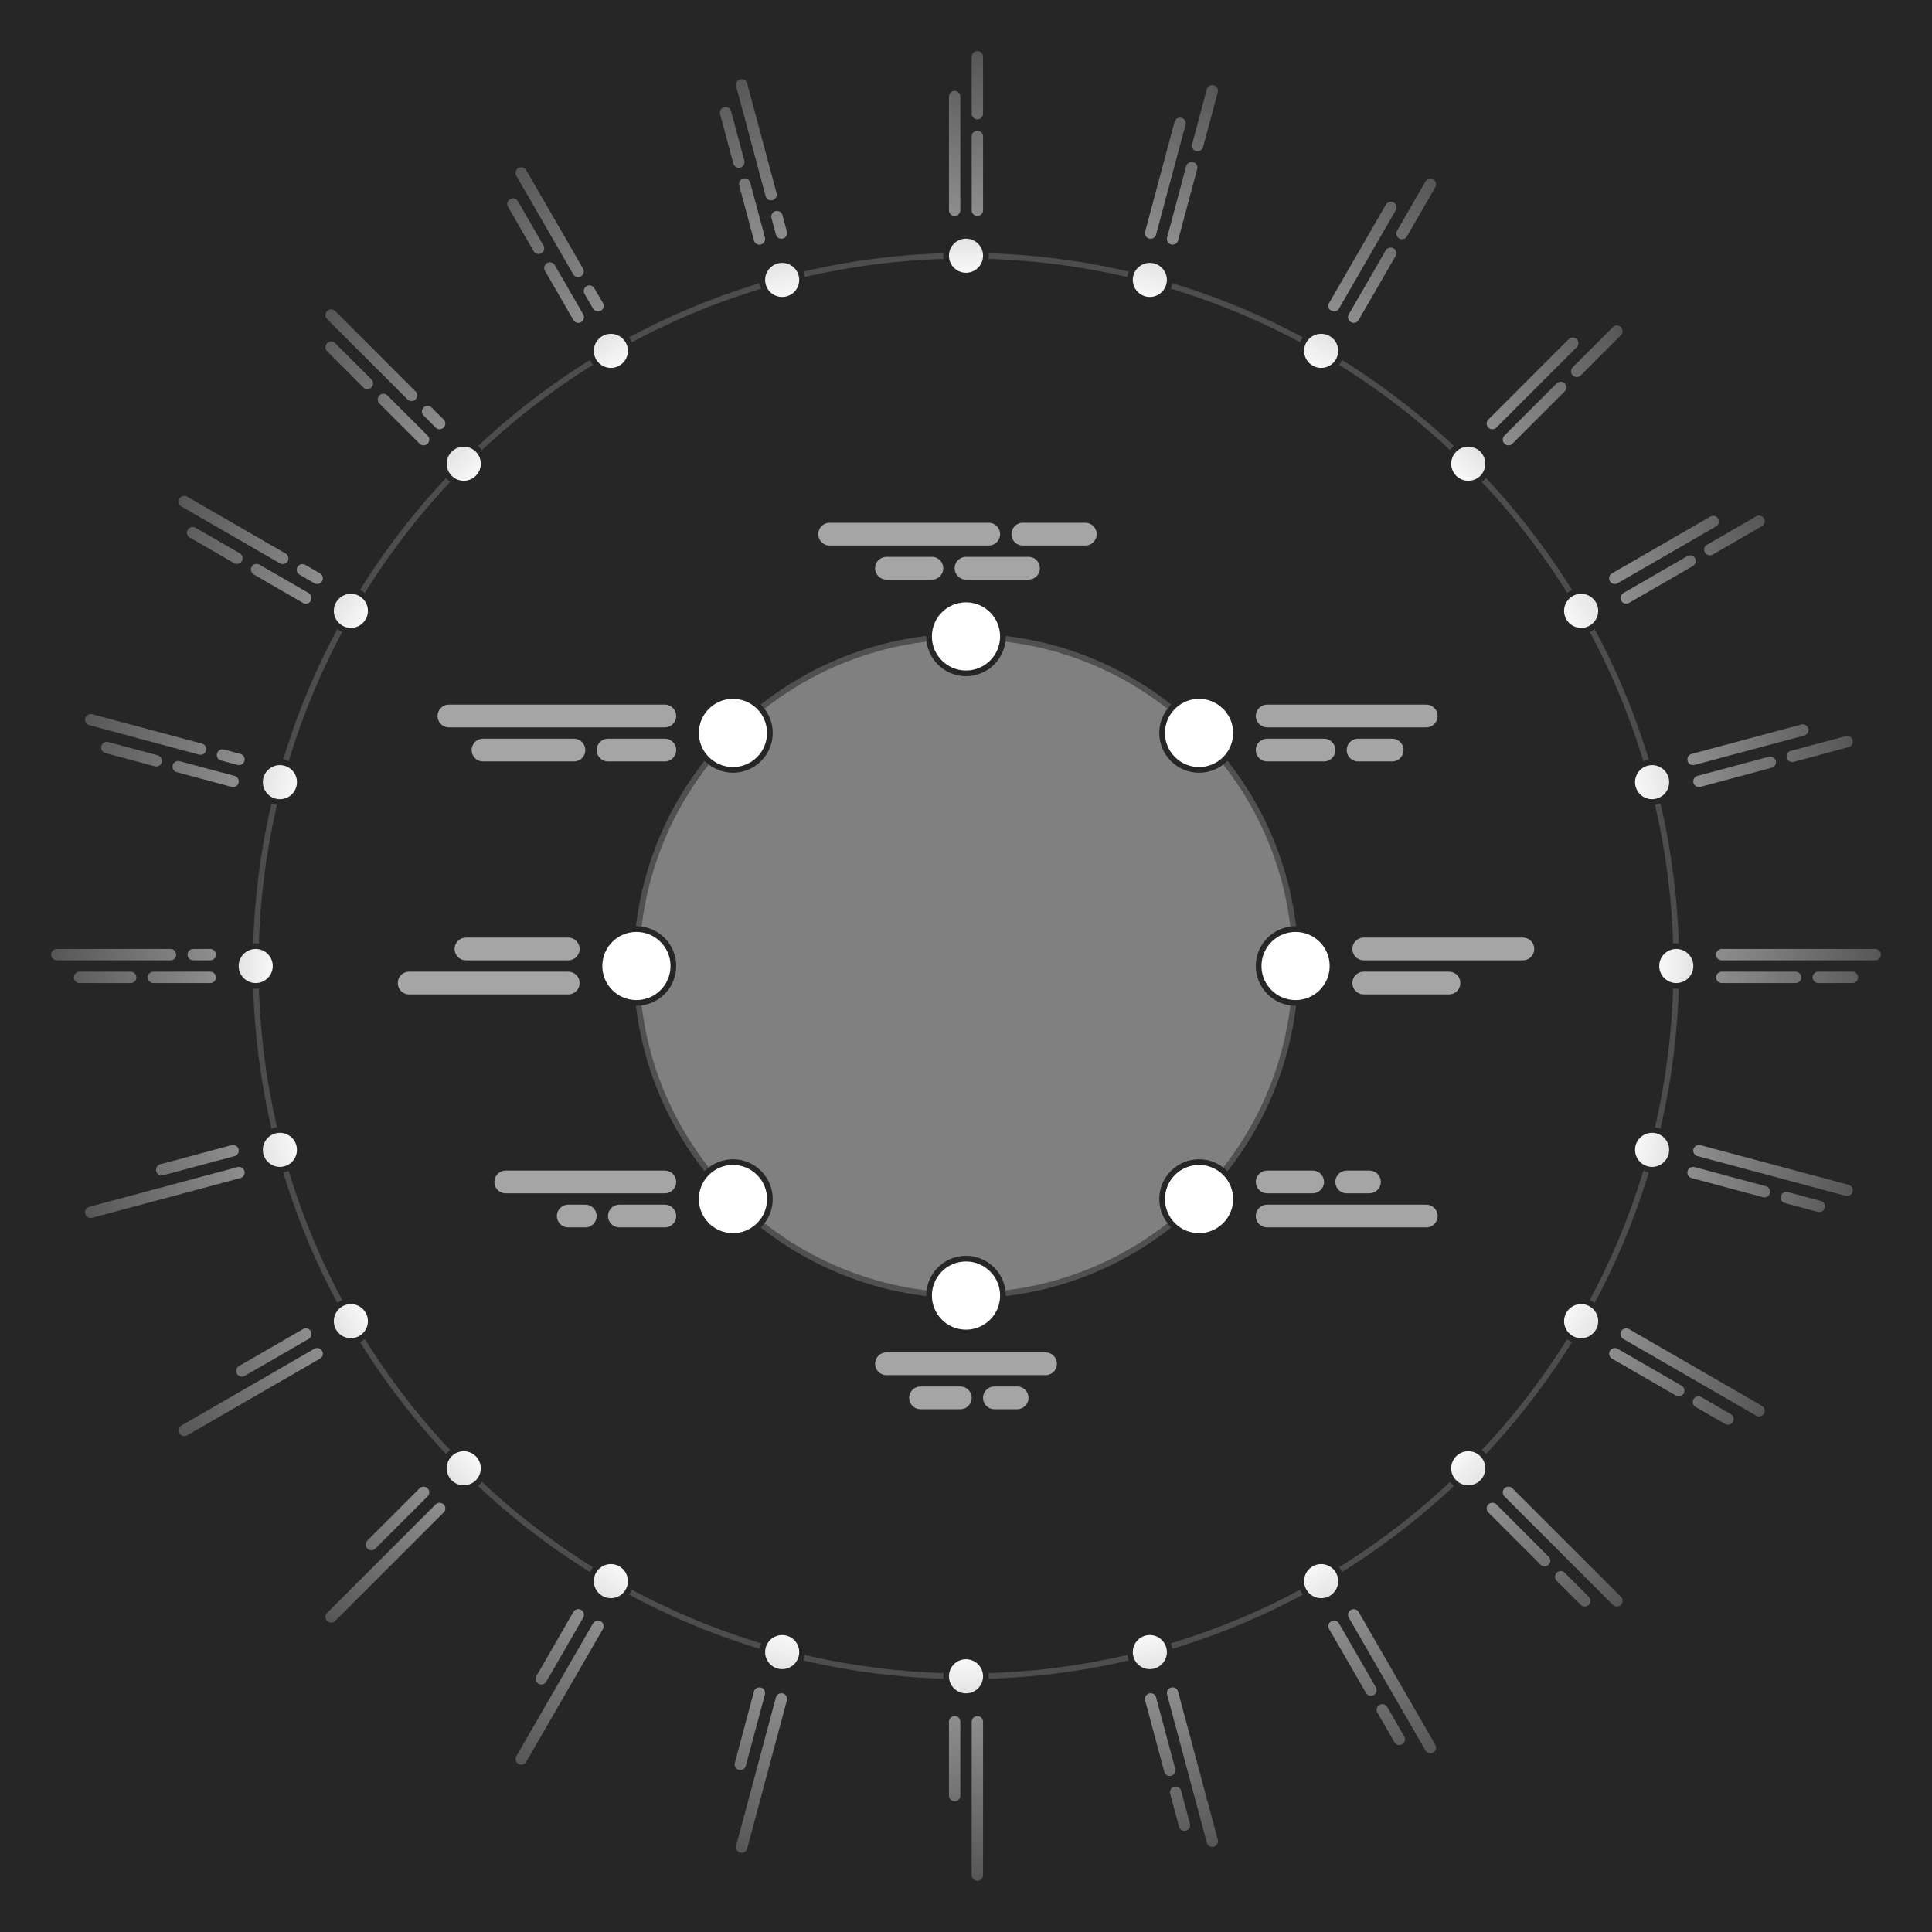 <svg width="340" height="340" viewBox="0 0 340 340" fill="none" xmlns="http://www.w3.org/2000/svg">
<rect x="0" y="0" width="340" height="340" fill="#808080" stroke="none"/>
<g clip-path="url(#clip0_1_2)">
<path fill-rule="evenodd" clip-rule="evenodd" d="M340 0H0V340H340V0ZM170 228C202.033 228 228 202.033 228 170C228 137.967 202.033 112 170 112C137.967 112 112 137.967 112 170C112 202.033 137.967 228 170 228Z" fill="#262626"/>
<mask id="mask0_1_2" style="mask-type:alpha" maskUnits="userSpaceOnUse" x="0" y="0" width="340" height="340">
<path d="M170 340C263.888 340 340 263.888 340 170C340 76.112 263.888 0 170 0C76.112 0 0 76.112 0 170C0 263.888 76.112 340 170 340Z" fill="url(#paint0_radial_1_2)"/>
</mask>
<g mask="url(#mask0_1_2)">
<path d="M228 170C255.91 185.24 260.621 187.861 290 202" stroke="#262626" stroke-linecap="round"/>
<path d="M228 170C240.853 202.683 257.802 202.988 278 232" stroke="#262626" stroke-linecap="round"/>
<path d="M228 170C247.096 209.293 236.149 222.011 258 258" stroke="#262626" stroke-linecap="round"/>
<path d="M211 211C238.359 211.918 256.517 214.005 278 232" stroke="#262626" stroke-linecap="round"/>
<path d="M211 211C247.356 205.308 260.48 169.999 295 170" stroke="#262626" stroke-linecap="round"/>
<path d="M211 211C230.28 230.279 236.516 236.517 258 258" stroke="#262626" stroke-linecap="round"/>
<path d="M211 211C214.305 237.44 216.759 252.661 232 278" stroke="#262626" stroke-linecap="round"/>
<path d="M211 211C210.082 245.887 195.389 253.46 202 290" stroke="#262626" stroke-linecap="round"/>
<path d="M170 227.999C195.156 243.606 210.7 253.395 232 277.999" stroke="#262626" stroke-linecap="round"/>
<path d="M170 227.999C203.786 244.341 234.13 233.945 258 257.999" stroke="#262626" stroke-linecap="round"/>
<path d="M170 227.999C186.893 253.889 194.472 264.293 202 289.999" stroke="#262626" stroke-linecap="round"/>
<path d="M170 227.999C170 257.745 170 294.999 170 294.999" stroke="#262626" stroke-linecap="round"/>
<path d="M228 170C248.932 170 268.009 170 295 170" stroke="#262626" stroke-linecap="round"/>
<path d="M211 129C239.093 125.144 256.333 121.22 278 108" stroke="#262626" stroke-linecap="round"/>
<path d="M211 129C244.051 137.63 255.847 142.04 290 138" stroke="#262626" stroke-linecap="round"/>
<path d="M211 129C232.667 107.333 234.314 105.686 258 82" stroke="#262626" stroke-linecap="round"/>
<path d="M211 129C213.938 104.212 217.311 85.319 232 62" stroke="#262626" stroke-linecap="round"/>
<path d="M211 129C205.124 106.048 197.961 78.194 202 48.999" stroke="#262626" stroke-linecap="round"/>
<path d="M211 129C202.37 99.437 176.794 78.05 170 44.999" stroke="#262626" stroke-linecap="round"/>
<path d="M170 112C170 83.355 196.492 77.827 202 48.999" stroke="#262626" stroke-linecap="round"/>
<path d="M170 112C188.178 85.376 212.537 85.503 232 62" stroke="#262626" stroke-linecap="round"/>
<path d="M170 112C201.766 89.599 228.254 94.486 258 82" stroke="#262626" stroke-linecap="round"/>
<path d="M170 112C170 84.608 170 72.391 170 44.999" stroke="#262626" stroke-linecap="round"/>
<path d="M228 169.999C248.932 169.999 271.088 156.911 290 137.999" stroke="#262626" stroke-linecap="round"/>
<path d="M228 169.999C248.932 169.999 259.088 126.911 278 107.999" stroke="#262626" stroke-linecap="round"/>
<path d="M228 170C248.749 144.293 235.048 115.785 258 82" stroke="#262626" stroke-linecap="round"/>
<path d="M112 170C84.09 185.24 79.378 187.861 50 202" stroke="#262626" stroke-linecap="round"/>
<path d="M112 170C99.147 202.683 82.198 202.988 62 232" stroke="#262626" stroke-linecap="round"/>
<path d="M112 170C92.904 209.293 103.85 222.011 82 258" stroke="#262626" stroke-linecap="round"/>
<path d="M129 211C101.641 211.918 83.483 214.005 62 232" stroke="#262626" stroke-linecap="round"/>
<path d="M129 211C92.644 205.308 79.52 169.999 45 170" stroke="#262626" stroke-linecap="round"/>
<path d="M129 211C109.721 230.279 103.483 236.517 82 258" stroke="#262626" stroke-linecap="round"/>
<path d="M129 211C125.695 237.44 123.24 252.661 108 278" stroke="#262626" stroke-linecap="round"/>
<path d="M129 211C129.918 245.887 144.61 253.46 138 290" stroke="#262626" stroke-linecap="round"/>
<path d="M170 227.999C144.845 243.606 129.299 253.395 108 277.999" stroke="#262626" stroke-linecap="round"/>
<path d="M170 227.999C136.215 244.341 105.87 233.945 82 257.999" stroke="#262626" stroke-linecap="round"/>
<path d="M170 227.999C153.107 253.889 145.528 264.293 138 289.999" stroke="#262626" stroke-linecap="round"/>
<path d="M112 170C91.068 170 71.992 170 45 170" stroke="#262626" stroke-linecap="round"/>
<path d="M129 129C100.907 125.144 83.667 121.22 62 108" stroke="#262626" stroke-linecap="round"/>
<path d="M129 129C95.949 137.63 84.153 142.04 50 138" stroke="#262626" stroke-linecap="round"/>
<path d="M129 129C107.334 107.333 105.687 105.686 82 82" stroke="#262626" stroke-linecap="round"/>
<path d="M129 129C126.062 104.212 122.69 85.319 108 62" stroke="#262626" stroke-linecap="round"/>
<path d="M129 129C134.876 106.048 142.039 79.194 138 49.999" stroke="#262626" stroke-linecap="round"/>
<path d="M129 129C137.63 99.437 163.206 78.05 170 44.999" stroke="#262626" stroke-linecap="round"/>
<path d="M170 112C170 83.355 143.508 78.827 138 49.999" stroke="#262626" stroke-linecap="round"/>
<path d="M170 112C151.822 85.376 127.463 85.503 108 62" stroke="#262626" stroke-linecap="round"/>
<path d="M170 112C138.234 89.599 111.746 94.486 82 82" stroke="#262626" stroke-linecap="round"/>
<path d="M112 169.999C91.068 169.999 68.912 156.911 50 137.999" stroke="#262626" stroke-linecap="round"/>
<path d="M112 169.999C91.068 169.999 80.912 126.911 62 107.999" stroke="#262626" stroke-linecap="round"/>
<path d="M112 170C91.251 144.293 104.952 115.785 82 82" stroke="#262626" stroke-linecap="round"/>
<path d="M170 228C202.033 228 228 202.033 228 170C228 137.967 202.033 112 170 112C137.967 112 112 137.967 112 170C112 202.033 137.967 228 170 228Z" stroke="#505050" stroke-linecap="round" stroke-linejoin="round"/>
<path d="M174 93.999H146" stroke="#A5A5A5" stroke-width="4" stroke-linecap="round"/>
<path d="M164 99.999H156" stroke="#A5A5A5" stroke-width="4" stroke-linecap="round"/>
<path d="M191 93.999H180" stroke="#A5A5A5" stroke-width="4" stroke-linecap="round"/>
<path d="M181 99.999H170" stroke="#A5A5A5" stroke-width="4" stroke-linecap="round"/>
<path d="M251 125.999H223" stroke="#A5A5A5" stroke-width="4" stroke-linecap="round"/>
<path d="M233 131.999H223" stroke="#A5A5A5" stroke-width="4" stroke-linecap="round"/>
<path d="M245 131.999H239" stroke="#A5A5A5" stroke-width="4" stroke-linecap="round"/>
<path d="M268 166.999H240" stroke="#A5A5A5" stroke-width="4" stroke-linecap="round"/>
<path d="M255 172.999H240" stroke="#A5A5A5" stroke-width="4" stroke-linecap="round"/>
<path d="M231 207.999H223" stroke="#A5A5A5" stroke-width="4" stroke-linecap="round"/>
<path d="M241 207.999H237" stroke="#A5A5A5" stroke-width="4" stroke-linecap="round"/>
<path d="M251 213.999H223" stroke="#A5A5A5" stroke-width="4" stroke-linecap="round"/>
<path d="M117 207.999H89" stroke="#A5A5A5" stroke-width="4" stroke-linecap="round"/>
<path d="M117 213.999H109" stroke="#A5A5A5" stroke-width="4" stroke-linecap="round"/>
<path d="M103 213.999H100" stroke="#A5A5A5" stroke-width="4" stroke-linecap="round"/>
<path d="M100 166.999H82" stroke="#A5A5A5" stroke-width="4" stroke-linecap="round"/>
<path d="M100 172.999H72" stroke="#A5A5A5" stroke-width="4" stroke-linecap="round"/>
<path d="M117 125.999H79" stroke="#A5A5A5" stroke-width="4" stroke-linecap="round"/>
<path d="M117 131.999H107" stroke="#A5A5A5" stroke-width="4" stroke-linecap="round"/>
<path d="M101 131.999H85" stroke="#A5A5A5" stroke-width="4" stroke-linecap="round"/>
<path d="M169 246H162" stroke="#A5A5A5" stroke-width="4" stroke-linecap="round"/>
<path d="M179 246H175" stroke="#A5A5A5" stroke-width="4" stroke-linecap="round"/>
<path d="M184 240H156" stroke="#A5A5A5" stroke-width="4" stroke-linecap="round"/>
<path d="M30 167.999H10" stroke="#A5A5A5" stroke-width="2" stroke-linecap="round"/>
<path d="M37 167.999H34" stroke="#A5A5A5" stroke-width="2" stroke-linecap="round"/>
<path d="M23 171.999H14" stroke="#A5A5A5" stroke-width="2" stroke-linecap="round"/>
<path d="M37 171.999H27" stroke="#A5A5A5" stroke-width="2" stroke-linecap="round"/>
<path d="M330 167.999H303" stroke="#A5A5A5" stroke-width="2" stroke-linecap="round"/>
<path d="M316 171.999H303" stroke="#A5A5A5" stroke-width="2" stroke-linecap="round"/>
<path d="M326 171.999H320" stroke="#A5A5A5" stroke-width="2" stroke-linecap="round"/>
<path d="M172 37V24" stroke="#A5A5A5" stroke-width="2" stroke-linecap="round"/>
<path d="M172 20V10" stroke="#A5A5A5" stroke-width="2" stroke-linecap="round"/>
<path d="M168 37V17" stroke="#A5A5A5" stroke-width="2" stroke-linecap="round"/>
<path d="M172 330V303" stroke="#A5A5A5" stroke-width="2" stroke-linecap="round"/>
<path d="M168 316V303" stroke="#A5A5A5" stroke-width="2" stroke-linecap="round"/>
<path d="M72.42 69.59L58.278 55.448" stroke="#A5A5A5" stroke-width="2" stroke-linecap="round"/>
<path d="M77.37 74.54L75.248 72.419" stroke="#A5A5A5" stroke-width="2" stroke-linecap="round"/>
<path d="M64.642 67.469L58.278 61.105" stroke="#A5A5A5" stroke-width="2" stroke-linecap="round"/>
<path d="M74.542 77.368L67.47 70.298" stroke="#A5A5A5" stroke-width="2" stroke-linecap="round"/>
<path d="M284.552 281.722L265.46 262.63" stroke="#A5A5A5" stroke-width="2" stroke-linecap="round"/>
<path d="M271.824 274.651L262.632 265.458" stroke="#A5A5A5" stroke-width="2" stroke-linecap="round"/>
<path d="M278.895 281.722L274.652 277.479" stroke="#A5A5A5" stroke-width="2" stroke-linecap="round"/>
<path d="M265.459 77.369L274.652 68.177" stroke="#A5A5A5" stroke-width="2" stroke-linecap="round"/>
<path d="M277.48 65.349L284.551 58.277" stroke="#A5A5A5" stroke-width="2" stroke-linecap="round"/>
<path d="M262.631 74.541L276.773 60.398" stroke="#A5A5A5" stroke-width="2" stroke-linecap="round"/>
<path d="M58.277 284.551L77.369 265.459" stroke="#A5A5A5" stroke-width="2" stroke-linecap="round"/>
<path d="M65.348 271.823L74.541 262.631" stroke="#A5A5A5" stroke-width="2" stroke-linecap="round"/>
<path d="M35.288 131.832L15.97 126.656" stroke="#A5A5A5" stroke-width="2" stroke-linecap="round"/>
<path d="M42.049 133.644L39.152 132.867" stroke="#A5A5A5" stroke-width="2" stroke-linecap="round"/>
<path d="M27.491 133.885L18.798 131.555" stroke="#A5A5A5" stroke-width="2" stroke-linecap="round"/>
<path d="M41.014 137.508L31.355 134.92" stroke="#A5A5A5" stroke-width="2" stroke-linecap="round"/>
<path d="M325.066 209.478L298.986 202.49" stroke="#A5A5A5" stroke-width="2" stroke-linecap="round"/>
<path d="M310.508 209.719L297.951 206.354" stroke="#A5A5A5" stroke-width="2" stroke-linecap="round"/>
<path d="M320.167 212.307L314.371 210.754" stroke="#A5A5A5" stroke-width="2" stroke-linecap="round"/>
<path d="M206.355 42.05L209.719 29.493" stroke="#A5A5A5" stroke-width="2" stroke-linecap="round"/>
<path d="M210.755 25.629L213.343 15.97" stroke="#A5A5A5" stroke-width="2" stroke-linecap="round"/>
<path d="M202.491 41.014L207.667 21.696" stroke="#A5A5A5" stroke-width="2" stroke-linecap="round"/>
<path d="M130.521 325.065L137.509 298.985" stroke="#A5A5A5" stroke-width="2" stroke-linecap="round"/>
<path d="M130.28 310.507L133.645 297.95" stroke="#A5A5A5" stroke-width="2" stroke-linecap="round"/>
<path d="M101.733 47.756L91.733 30.436" stroke="#A5A5A5" stroke-width="2" stroke-linecap="round"/>
<path d="M105.233 53.818L103.733 51.22" stroke="#A5A5A5" stroke-width="2" stroke-linecap="round"/>
<path d="M94.769 43.694L90.269 35.899" stroke="#A5A5A5" stroke-width="2" stroke-linecap="round"/>
<path d="M101.769 55.818L96.769 47.158" stroke="#A5A5A5" stroke-width="2" stroke-linecap="round"/>
<path d="M251.733 307.563L238.233 284.181" stroke="#A5A5A5" stroke-width="2" stroke-linecap="round"/>
<path d="M241.269 297.439L234.769 286.181" stroke="#A5A5A5" stroke-width="2" stroke-linecap="round"/>
<path d="M246.269 306.1L243.269 300.903" stroke="#A5A5A5" stroke-width="2" stroke-linecap="round"/>
<path d="M286.181 105.233L297.439 98.733" stroke="#A5A5A5" stroke-width="2" stroke-linecap="round"/>
<path d="M300.904 96.733L309.564 91.733" stroke="#A5A5A5" stroke-width="2" stroke-linecap="round"/>
<path d="M284.181 101.768L301.502 91.769" stroke="#A5A5A5" stroke-width="2" stroke-linecap="round"/>
<path d="M32.436 251.731L55.819 238.231" stroke="#A5A5A5" stroke-width="2" stroke-linecap="round"/>
<path d="M42.56 241.268L53.819 234.768" stroke="#A5A5A5" stroke-width="2" stroke-linecap="round"/>
<path d="M49.757 98.268L32.437 88.268" stroke="#A5A5A5" stroke-width="2" stroke-linecap="round"/>
<path d="M55.819 101.768L53.221 100.268" stroke="#A5A5A5" stroke-width="2" stroke-linecap="round"/>
<path d="M41.695 98.232L33.901 93.732" stroke="#A5A5A5" stroke-width="2" stroke-linecap="round"/>
<path d="M53.819 105.232L45.159 100.232" stroke="#A5A5A5" stroke-width="2" stroke-linecap="round"/>
<path d="M309.564 248.268L286.182 234.768" stroke="#A5A5A5" stroke-width="2" stroke-linecap="round"/>
<path d="M295.44 244.732L284.182 238.232" stroke="#A5A5A5" stroke-width="2" stroke-linecap="round"/>
<path d="M304.1 249.732L298.904 246.732" stroke="#A5A5A5" stroke-width="2" stroke-linecap="round"/>
<path d="M238.232 55.818L244.732 44.56" stroke="#A5A5A5" stroke-width="2" stroke-linecap="round"/>
<path d="M246.732 41.096L251.732 32.435" stroke="#A5A5A5" stroke-width="2" stroke-linecap="round"/>
<path d="M234.768 53.818L244.768 36.498" stroke="#A5A5A5" stroke-width="2" stroke-linecap="round"/>
<path d="M91.732 309.564L105.232 286.182" stroke="#A5A5A5" stroke-width="2" stroke-linecap="round"/>
<path d="M95.268 295.44L101.768 284.182" stroke="#A5A5A5" stroke-width="2" stroke-linecap="round"/>
<path d="M135.698 34.253L130.521 14.935" stroke="#A5A5A5" stroke-width="2" stroke-linecap="round"/>
<path d="M137.51 41.014L136.733 38.117" stroke="#A5A5A5" stroke-width="2" stroke-linecap="round"/>
<path d="M130.022 28.527L127.693 19.834" stroke="#A5A5A5" stroke-width="2" stroke-linecap="round"/>
<path d="M133.646 42.05L131.058 32.391" stroke="#A5A5A5" stroke-width="2" stroke-linecap="round"/>
<path d="M213.344 324.03L206.356 297.95" stroke="#A5A5A5" stroke-width="2" stroke-linecap="round"/>
<path d="M205.857 311.542L202.492 298.985" stroke="#A5A5A5" stroke-width="2" stroke-linecap="round"/>
<path d="M208.445 321.202L206.892 315.406" stroke="#A5A5A5" stroke-width="2" stroke-linecap="round"/>
<path d="M298.986 137.509L311.542 134.144" stroke="#A5A5A5" stroke-width="2" stroke-linecap="round"/>
<path d="M315.406 133.108L325.065 130.521" stroke="#A5A5A5" stroke-width="2" stroke-linecap="round"/>
<path d="M297.95 133.645L317.269 128.469" stroke="#A5A5A5" stroke-width="2" stroke-linecap="round"/>
<path d="M15.97 213.343L42.05 206.354" stroke="#A5A5A5" stroke-width="2" stroke-linecap="round"/>
<path d="M28.457 205.856L41.014 202.491" stroke="#A5A5A5" stroke-width="2" stroke-linecap="round"/>
<path d="M170 295C239.036 295 295 239.036 295 170C295 100.964 239.036 45 170 45C100.964 45 45 100.964 45 170C45 239.036 100.964 295 170 295Z" stroke="#505050" stroke-linecap="round" stroke-linejoin="round"/>
<path d="M295 173.5C296.933 173.5 298.5 171.933 298.5 170C298.5 168.067 296.933 166.5 295 166.5C293.067 166.5 291.5 168.067 291.5 170C291.5 171.933 293.067 173.5 295 173.5Z" fill="white" stroke="#262626"/>
<path d="M170 41.5C171.933 41.5 173.5 43.067 173.5 45C173.5 46.933 171.933 48.5 170 48.5C168.067 48.5 166.5 46.933 166.5 45C166.5 43.067 168.067 41.5 170 41.5Z" fill="white" stroke="#262626"/>
<path d="M45 173.5C46.933 173.5 48.5 171.933 48.5 170C48.5 168.067 46.933 166.5 45 166.5C43.067 166.5 41.5 168.067 41.5 170C41.5 171.933 43.067 173.5 45 173.5Z" fill="white" stroke="#262626"/>
<path d="M170 291.5C171.933 291.5 173.5 293.067 173.5 295C173.5 296.933 171.933 298.5 170 298.5C168.067 298.5 166.5 296.933 166.5 295C166.5 293.067 168.067 291.5 170 291.5Z" fill="white" stroke="#262626"/>
<path d="M255.913 260.863C257.28 262.23 259.496 262.23 260.863 260.863C262.23 259.496 262.23 257.28 260.863 255.913C259.496 254.546 257.28 254.546 255.913 255.913C254.546 257.28 254.546 259.496 255.913 260.863Z" fill="white" stroke="#262626"/>
<path d="M260.863 79.136C262.23 80.503 262.23 82.719 260.863 84.086C259.496 85.453 257.28 85.453 255.913 84.086C254.547 82.719 254.547 80.503 255.913 79.136C257.28 77.77 259.496 77.77 260.863 79.136Z" fill="white" stroke="#262626"/>
<path d="M79.137 84.087C80.504 85.454 82.72 85.454 84.087 84.087C85.454 82.72 85.454 80.504 84.087 79.137C82.72 77.77 80.504 77.77 79.137 79.137C77.77 80.504 77.77 82.72 79.137 84.087Z" fill="white" stroke="#262626"/>
<path d="M84.086 255.914C85.453 257.281 85.453 259.497 84.086 260.864C82.719 262.23 80.503 262.23 79.137 260.864C77.77 259.497 77.77 257.281 79.137 255.914C80.503 254.547 82.719 254.547 84.086 255.914Z" fill="white" stroke="#262626"/>
<path d="M289.835 205.733C291.702 206.233 293.621 205.125 294.122 203.258C294.622 201.391 293.514 199.472 291.647 198.971C289.78 198.471 287.861 199.579 287.36 201.446C286.86 203.313 287.968 205.232 289.835 205.733Z" fill="white" stroke="#262626"/>
<path d="M203.258 45.879C205.126 46.379 206.234 48.298 205.733 50.165C205.233 52.032 203.314 53.14 201.447 52.64C199.58 52.14 198.472 50.221 198.972 48.353C199.472 46.486 201.391 45.378 203.258 45.879Z" fill="white" stroke="#262626"/>
<path d="M48.353 141.029C50.22 141.529 52.14 140.421 52.64 138.554C53.14 136.687 52.032 134.768 50.165 134.267C48.298 133.767 46.379 134.875 45.878 136.742C45.378 138.609 46.486 140.528 48.353 141.029Z" fill="white" stroke="#262626"/>
<path d="M138.553 287.36C140.421 287.86 141.529 289.779 141.028 291.647C140.528 293.514 138.609 294.622 136.742 294.121C134.875 293.621 133.766 291.702 134.267 289.835C134.767 287.968 136.686 286.86 138.553 287.36Z" fill="white" stroke="#262626"/>
<path d="M229.469 280.003C230.435 281.677 232.576 282.251 234.25 281.284C235.924 280.318 236.498 278.177 235.531 276.503C234.565 274.829 232.424 274.255 230.75 275.222C229.076 276.188 228.502 278.329 229.469 280.003Z" fill="white" stroke="#262626"/>
<path d="M281.284 105.749C282.251 107.423 281.677 109.564 280.003 110.53C278.329 111.497 276.189 110.923 275.222 109.249C274.256 107.575 274.829 105.434 276.503 104.468C278.177 103.502 280.318 104.075 281.284 105.749Z" fill="white" stroke="#262626"/>
<path d="M104.469 63.497C105.435 65.171 107.576 65.745 109.25 64.778C110.924 63.812 111.498 61.671 110.531 59.997C109.565 58.323 107.424 57.75 105.75 58.716C104.076 59.683 103.502 61.823 104.469 63.497Z" fill="white" stroke="#262626"/>
<path d="M64.778 230.75C65.744 232.424 65.171 234.565 63.496 235.531C61.822 236.498 59.682 235.924 58.715 234.25C57.749 232.576 58.322 230.435 59.996 229.469C61.67 228.502 63.811 229.076 64.778 230.75Z" fill="white" stroke="#262626"/>
<path d="M276.503 235.531C278.177 236.498 280.318 235.924 281.284 234.25C282.251 232.576 281.677 230.435 280.003 229.469C278.329 228.502 276.188 229.076 275.222 230.75C274.255 232.424 274.829 234.565 276.503 235.531Z" fill="white" stroke="#262626"/>
<path d="M234.25 58.716C235.924 59.682 236.498 61.823 235.531 63.497C234.565 65.171 232.424 65.745 230.75 64.778C229.076 63.812 228.503 61.671 229.469 59.997C230.436 58.323 232.576 57.749 234.25 58.716Z" fill="white" stroke="#262626"/>
<path d="M59.997 110.531C61.671 111.498 63.811 110.924 64.778 109.25C65.744 107.576 65.171 105.435 63.497 104.469C61.823 103.502 59.682 104.076 58.716 105.75C57.749 107.424 58.323 109.565 59.997 110.531Z" fill="white" stroke="#262626"/>
<path d="M109.25 275.222C110.924 276.188 111.498 278.329 110.531 280.003C109.565 281.677 107.424 282.25 105.75 281.284C104.076 280.318 103.503 278.177 104.469 276.503C105.436 274.829 107.576 274.255 109.25 275.222Z" fill="white" stroke="#262626"/>
<path d="M198.971 291.647C199.472 293.514 201.391 294.622 203.258 294.122C205.125 293.621 206.233 291.702 205.733 289.835C205.232 287.968 203.313 286.86 201.446 287.36C199.579 287.861 198.471 289.78 198.971 291.647Z" fill="white" stroke="#262626"/>
<path d="M294.122 136.742C294.622 138.609 293.514 140.528 291.647 141.029C289.78 141.529 287.86 140.421 287.36 138.554C286.86 136.687 287.968 134.768 289.835 134.267C291.702 133.767 293.621 134.875 294.122 136.742Z" fill="white" stroke="#262626"/>
<path d="M134.267 50.165C134.768 52.032 136.687 53.14 138.554 52.64C140.421 52.14 141.529 50.221 141.029 48.353C140.528 46.486 138.609 45.378 136.742 45.879C134.875 46.379 133.767 48.298 134.267 50.165Z" fill="white" stroke="#262626"/>
<path d="M52.64 201.447C53.14 203.314 52.032 205.234 50.165 205.734C48.298 206.234 46.378 205.126 45.878 203.259C45.378 201.392 46.486 199.473 48.353 198.972C50.22 198.472 52.139 199.58 52.64 201.447Z" fill="white" stroke="#262626"/>
<path d="M228 176.5C231.59 176.5 234.5 173.59 234.5 170C234.5 166.41 231.59 163.5 228 163.5C224.41 163.5 221.5 166.41 221.5 170C221.5 173.59 224.41 176.5 228 176.5Z" fill="white" stroke="#262626"/>
<path d="M215.608 133.584C218.147 131.046 218.147 126.93 215.608 124.392C213.07 121.853 208.954 121.853 206.416 124.392C203.877 126.93 203.877 131.046 206.416 133.584C208.954 136.123 213.07 136.123 215.608 133.584Z" fill="white" stroke="#262626"/>
<path d="M176.5 112C176.5 108.41 173.59 105.5 170 105.5C166.41 105.5 163.5 108.41 163.5 112C163.5 115.59 166.41 118.5 170 118.5C173.59 118.5 176.5 115.59 176.5 112Z" fill="white" stroke="#262626"/>
<path d="M133.584 124.392C131.046 121.853 126.93 121.853 124.392 124.392C121.853 126.93 121.853 131.046 124.392 133.584C126.93 136.123 131.046 136.123 133.584 133.584C136.123 131.046 136.123 126.93 133.584 124.392Z" fill="white" stroke="#262626"/>
<path d="M112 176.5C115.59 176.5 118.5 173.59 118.5 170C118.5 166.41 115.59 163.5 112 163.5C108.41 163.5 105.5 166.41 105.5 170C105.5 173.59 108.41 176.5 112 176.5Z" fill="white" stroke="#262626"/>
<path d="M133.584 215.608C136.123 213.07 136.123 208.954 133.584 206.416C131.046 203.877 126.93 203.877 124.392 206.416C121.853 208.954 121.853 213.07 124.392 215.608C126.93 218.147 131.046 218.147 133.584 215.608Z" fill="white" stroke="#262626"/>
<path d="M176.5 228C176.5 224.41 173.59 221.5 170 221.5C166.41 221.5 163.5 224.41 163.5 228C163.5 231.59 166.41 234.5 170 234.5C173.59 234.5 176.5 231.59 176.5 228Z" fill="white" stroke="#262626"/>
<path d="M215.608 206.416C213.07 203.877 208.954 203.877 206.416 206.416C203.878 208.954 203.878 213.07 206.416 215.608C208.954 218.147 213.07 218.147 215.608 215.608C218.146 213.07 218.146 208.954 215.608 206.416Z" fill="white" stroke="#262626"/>
</g>
</g>
<defs>
<radialGradient id="paint0_radial_1_2" cx="0" cy="0" r="1" gradientUnits="userSpaceOnUse" gradientTransform="translate(170 170) rotate(90) scale(170)">
<stop offset="0.707" stop-color="white"/>
<stop offset="1" stop-color="white" stop-opacity="0.25"/>
</radialGradient>
<clipPath id="clip0_1_2">
<rect width="340" height="340" fill="white"/>
</clipPath>
</defs>
</svg>

